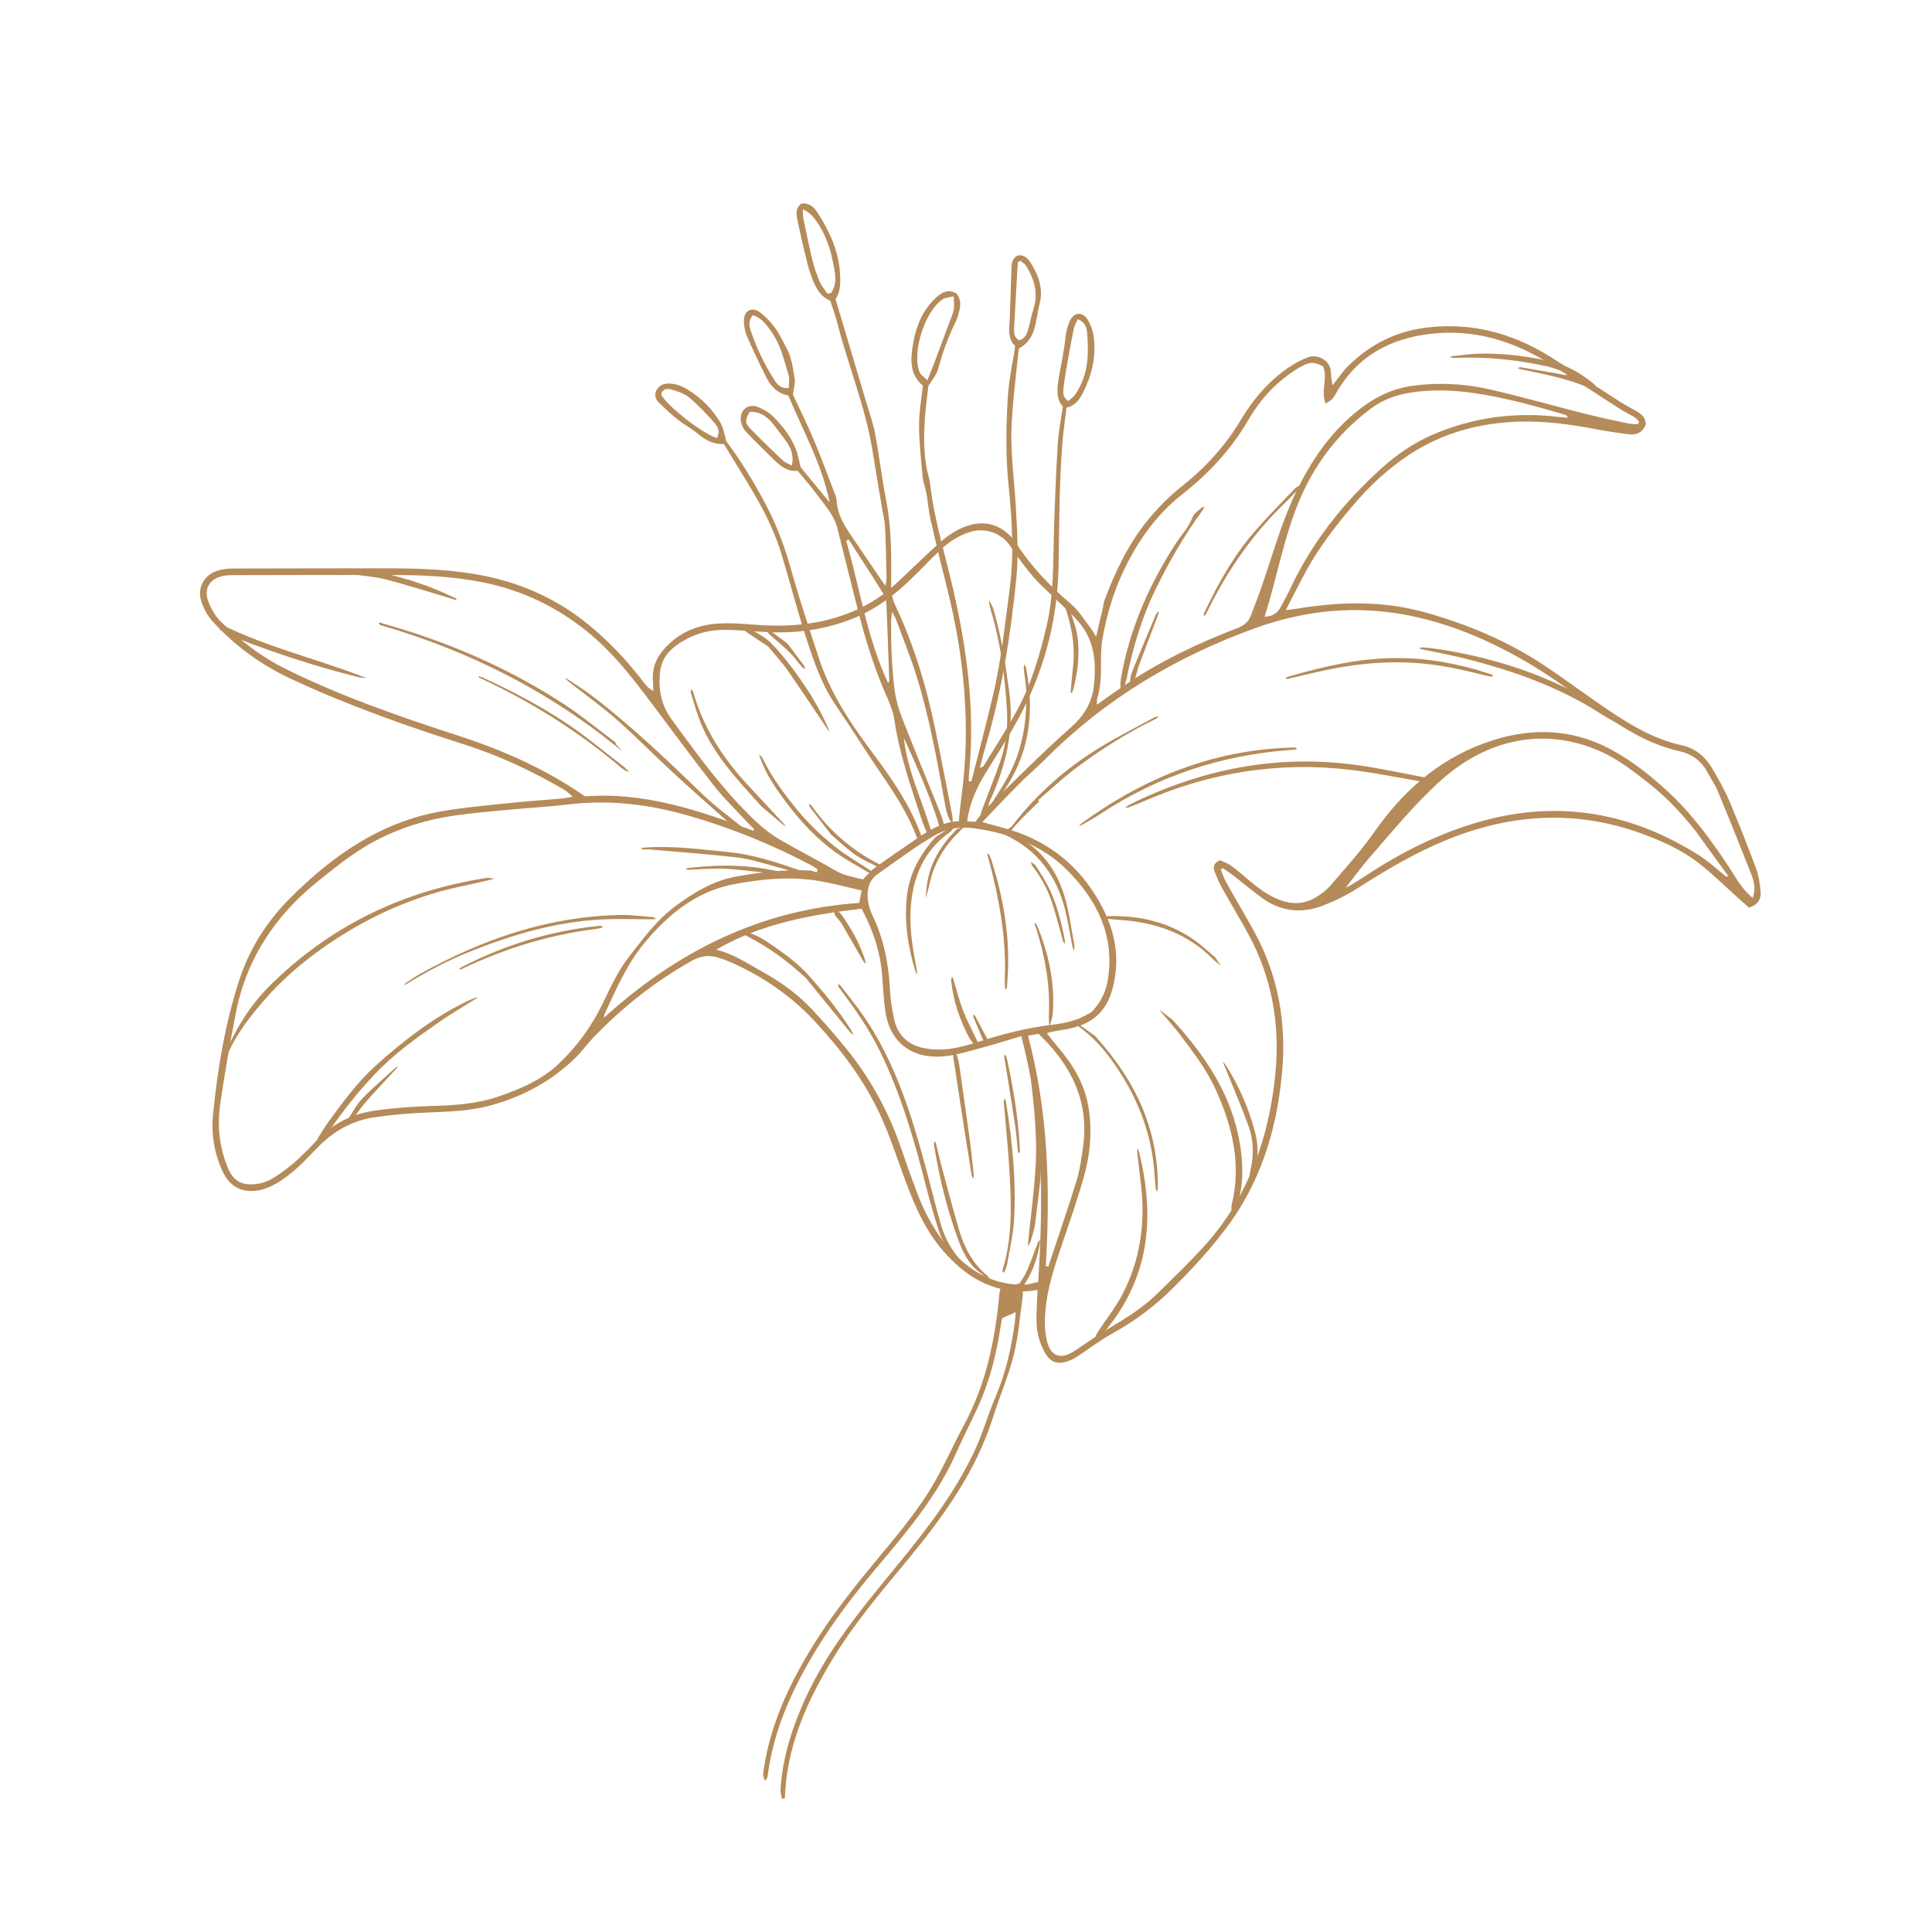 <svg xmlns="http://www.w3.org/2000/svg" xmlns:xlink="http://www.w3.org/1999/xlink" id="Layer_1" x="0px" y="0px" viewBox="0 0 1000 1000" style="enable-background:new 0 0 1000 1000;" xml:space="preserve"><style type="text/css">	.st0{fill:#B58B5A;}</style><g>	<g>		<g>			<path class="st0" d="M905.26,469.78c-1.79-1.59-3.65-3.21-5.49-4.86c-6.62-5.94-12.96-12.25-19.93-17.75    c-9.03-7.12-19.52-11.86-30.27-15.77c-33.7-12.23-67.01-10.27-100.01,3.02c-16.61,6.69-31.87,15.72-46.88,25.35    c-5.75,3.68-12.04,6.72-18.44,9.13c-11.14,4.21-21.86,2.72-31.52-4.47c-4.71-3.5-9.2-7.3-13.84-10.9    c-1.93-1.49-3.99-2.82-5.99-4.22c-0.35,0.23-0.7,0.47-1.05,0.7c0.92,2.2,1.63,4.51,2.78,6.58c4.83,8.64,9.92,17.14,14.67,25.83    c12.44,22.7,16.62,47.17,14.3,72.68c-2.26,24.87-8.6,48.71-21.82,70.2c-4.46,7.25-9.76,14.05-15.24,20.58    c-5.93,7.07-12.35,13.77-18.87,20.31c-9.41,9.43-19.95,17.4-31.67,23.88c-6.44,3.56-12.32,8.11-18.51,12.13    c-1.53,0.99-3.21,1.87-4.93,2.43c-5.68,1.82-9.15,0.27-12.02-5.07c-2.86-5.31-4.12-11.01-4.06-16.99    c0.05-4.86,0.35-9.71,0.55-14.91c-9.97,1.86-19.28,0.34-28.21-3.79c-7.28-3.37-13.2-8.41-18.68-14.23    c-10.52-11.18-16.44-24.81-21.64-38.9c-4.07-11.03-7.71-22.27-12.57-32.95c-8.34-18.33-20.32-34.23-34.04-49    c-12.61-13.57-27.37-23.65-44.2-30.98c-1.84-0.8-3.76-1.47-5.67-2.08c-4.88-1.56-9.28-1.02-13.95,1.6    c-19.22,10.79-36.25,24.27-51.4,40.21c-3.12,3.29-5.77,7.04-9.01,10.19c-12.3,11.95-26.79,19.73-43.42,24.36    c-11.09,3.09-22.16,3.28-33.39,3.77c-9.05,0.4-18.13,1.14-27.09,2.47c-11.48,1.7-21.17,7.18-29.3,15.56    c-6.66,6.88-13.17,13.99-21.63,18.78c-2.31,1.31-4.81,2.49-7.37,3.1c-9.57,2.28-16.49-1.08-20.52-10.05    c-4.16-9.25-5.63-19.19-4.64-29.13c2.31-23.29,6.18-46.34,13.35-68.71c5.23-16.32,14.16-30.53,26.11-42.57    c22.03-22.18,47-39.79,78.62-45.35c11.91-2.1,24.01-3.09,36.05-4.37c8.7-0.93,17.44-1.48,26.15-2.25    c1.64-0.14,3.25-0.53,5.83-0.96c-1.74-1.5-2.69-2.61-3.88-3.31c-16.56-9.74-33.83-17.89-52.17-23.73    c-30.61-9.75-60.86-20.46-89.99-34.09c-15.4-7.2-28.91-17.1-40.35-29.64c-2.62-2.87-4.64-6.66-5.82-10.38    c-2.3-7.28,1.67-13.97,9.02-16.03c2.39-0.67,4.97-0.92,7.47-0.93c24.4-0.09,48.8-0.05,73.2-0.12    c17.35-0.05,34.67,0.12,51.85,2.98c21.47,3.58,40.88,11.75,57.95,25.43c11.36,9.11,21.16,19.63,29.94,31.18    c1.1,1.45,2.39,2.75,4.55,3.91c-0.05-1.54-0.03-3.09-0.18-4.62c-0.69-7.18,1.76-12.97,6.78-18.21    c7.57-7.89,16.86-11.53,27.44-12.09c5.52-0.29,11.11,0.01,16.63,0.49c16.45,1.44,32.61,0.6,48.3-5.05    c9.76-3.52,18.58-8.61,26.19-15.67c7.64-7.09,15.06-14.42,22.8-21.39c3.08-2.77,6.56-5.32,10.26-7.16    c11.85-5.9,22.74-3.24,29.97,7.83c7.72,11.84,17.28,21.76,27.98,30.86c3.89,3.31,6.66,7.93,9.87,12.01    c1,1.26,1.76,2.71,3.16,4.92c1.26-5.41,2.32-9.89,3.36-14.39c0.37-1.61,0.5-3.31,1.08-4.84c5.63-14.82,12.39-29.12,22.54-41.4    c5.12-6.19,10.87-12.08,17.16-17.05c12.42-9.81,22.78-21.15,30.89-34.78c6.31-10.6,14.35-19.9,24.65-26.94    c3.02-2.06,6.33-3.83,9.74-5.14c5.25-2.02,12.13,1.42,12.14,8.18c0,1.93,0.46,3.85,0.78,6.27c2.98-3.72,5.27-7.27,8.22-10.15    c10.98-10.78,23.99-17.58,39.42-19.63c23.56-3.13,45.1,2.51,65.01,14.92c12.24,7.63,24.22,15.67,36.36,23.46    c2.82,1.81,5.84,3.31,8.74,5c2.61,1.52,4.49,3.53,4.33,6.86c-1.59,3.75-4.57,5.37-8.46,4.89c-5.83-0.72-11.65-1.61-17.43-2.71    c-13.1-2.49-26.26-4.27-39.62-3.87c-20.42,0.61-39.63,5.8-56.76,17.04c-11.25,7.39-21.04,16.57-29.77,26.98    c-8.55,10.2-16.67,20.63-23.13,32.26c-3.73,6.72-7.13,13.63-11.1,21.28c2.29-0.29,3.84-0.44,5.37-0.69    c22.31-3.69,44.53-4.33,66.57,1.81c22,6.13,42.86,14.88,61.92,27.54c11.31,7.51,22.17,15.72,33.44,23.29    c11.6,7.79,23.58,14.94,37.5,17.94c7.22,1.56,12.36,5.97,15.97,12.14c3.13,5.35,6.26,10.77,8.68,16.46    c4.93,11.59,9.56,23.32,13.94,35.13c1.43,3.87,2.05,8.14,2.39,12.29C911.62,465.27,910.05,468.26,905.26,469.78z M907.21,464.79    c1.59-4.68,0.74-8.47-0.64-11.99c-5.69-14.54-11.52-29.03-17.5-43.45c-1.4-3.39-3.59-6.44-5.34-9.69    c-3.14-5.85-7.96-9.37-14.42-10.83c-15.4-3.47-28.59-11.53-41.25-20.46c-13.02-9.19-25.74-18.8-39.61-26.72    c-20.92-11.94-43.03-20.94-66.88-24.39c-24.49-3.55-48.36-0.63-71.93,7.89c-41.13,14.86-77.6,36.68-108.51,67.69    c-4.27,4.29-8.94,8.19-13.21,12.48c-6.36,6.39-12.53,12.96-19.48,20.2c4.62,1.27,8.13,2.24,11.63,3.2    c20.18,5.51,35.98,17.04,47.02,34.81c7.93,12.75,12.39,26.53,10.09,41.76c-2.51,16.66-9.89,24.87-26.04,27.58    c-2.16,0.36-4.32,0.71-6.46,1.12c-0.78,0.15-1.53,0.45-2.81,0.83c2.67,3.34,4.97,6.35,7.41,9.25    c7.83,9.35,13.18,19.8,14.59,32.08c1.25,10.86,0.27,21.6-2.61,32.02c-3.18,11.49-7.1,22.77-10.94,34.07    c-4.12,12.12-8.33,24.21-9.29,37.08c-0.32,4.32-0.33,8.8,0.47,13.03c1.91,10.1,7.36,11.99,15.74,6.2    c6.76-4.67,13.62-9.21,20.68-13.4c7.84-4.65,15.27-9.78,21.76-16.19c7.77-7.68,15.67-15.25,23.04-23.31    c6.56-7.17,12.39-14.97,17.25-23.49c11.79-20.69,17.91-43.13,20.17-66.61c2.43-25.18-1.71-49.31-13.85-71.76    c-4.31-7.97-9.05-15.71-13.45-23.63c-1.62-2.92-3-6-4.19-9.12c-0.85-2.21-0.54-4.36,2.83-5.77c1.57,0.75,3.84,1.47,5.67,2.79    c3.27,2.35,6.3,5.03,9.38,7.63c4.9,4.13,10.02,7.93,16.08,10.2c6.16,2.31,12.3,2.12,18.02-1.18c2.87-1.66,5.73-3.71,7.87-6.2    c7.86-9.17,16.06-18.16,22.97-28.03c14.57-20.81,32.67-36.94,56.7-45.77c22.19-8.16,44.19-8.24,65.44,3.11    c10.86,5.8,20.51,13.43,29.53,21.76c12.67,11.7,22.77,25.52,32.21,39.87C898.69,454.58,901.58,460.15,907.21,464.79z     M422.85,451.55c0.07-0.58,0.14-1.17,0.21-1.75c-0.95-0.59-1.87-1.25-2.86-1.77c-20.4-10.8-41.67-19.48-63.86-25.87    c-20.26-5.83-40.8-8.33-61.88-5.82c-10.19,1.21-20.45,1.78-30.66,2.74c-9.21,0.87-18.44,1.64-27.6,2.92    c-17.68,2.47-34.4,8.06-49.51,17.61c-7.62,4.82-14.67,10.6-21.75,16.24c-9.5,7.56-17.96,16.17-24.95,26.18    c-8.79,12.58-14.76,26.42-17.73,41.39c-3.18,15.99-5.95,32.09-8.3,48.22c-1.6,10.95-0.4,21.85,3.72,32.24    c3.34,8.42,8.43,10.04,16.44,8.74c2.72-0.44,5.46-1.72,7.84-3.19c8.07-4.99,14.88-11.52,21.26-18.45    c8.34-9.05,18.66-14.4,30.62-16.1c9.96-1.42,20.06-2.17,30.12-2.45c11.63-0.32,23.01-1.08,34.2-4.92    c11.27-3.87,22.09-8.52,30.76-16.65c9.59-8.99,17.3-19.62,23.08-31.54c4.01-8.28,7.69-16.61,13.52-24.03    c7.27-9.26,14.04-18.76,23.63-25.94c9.91-7.42,20.14-13.65,32.65-15.8c12.32-2.13,24.63-3.6,37.13-2.99    C420.26,450.62,421.55,451.21,422.85,451.55z M504.87,425.35c2.04-2.58,3.49-4.89,5.39-6.74c14.47-14.07,28.62-28.51,43.75-41.84    c6.96-6.13,11.16-12.85,12.17-21.71c1.33-11.64,0.47-23.06-7.35-32.51c-4.26-5.15-9.49-9.5-14.27-14.22    c-3.34-3.3-6.93-6.39-9.93-9.99c-4.18-5.02-8.24-10.2-11.74-15.7c-3.84-6.03-12.25-9.94-20.8-7.3    c-6.27,1.94-11.48,5.55-16.12,10.01c-5.7,5.48-11.06,11.32-16.87,16.68c-8.18,7.55-17.15,13.96-27.62,18.14    c-14,5.59-28.53,7.68-43.5,7.04c-6.72-0.29-13.43-0.95-20.15-1.18c-7.48-0.26-14.81,0.77-21.56,4.26    c-7.07,3.66-13.44,8.42-14.53,16.87c-1.15,8.84,0.29,17.56,5.73,24.97c11.62,15.83,23.03,31.83,36.72,46.03    c5.97,6.2,12.12,12.18,19.58,16.5c9.58,5.55,19.47,10.57,29.04,16.13c4.66,2.71,9.72,3.21,13.83,4.41    c2.4-2.4,3.95-4.43,5.94-5.86c7.35-5.28,14.82-10.41,22.31-15.5c6.43-4.37,13.06-8.4,21.13-8.77    C498.87,424.95,501.73,425.24,504.87,425.35z M389.84,429.98c0.16-0.29,0.31-0.57,0.47-0.86c-1.14-1.14-2.32-2.24-3.41-3.42    c-5.93-6.43-12.28-12.52-17.65-19.39c-12.1-15.46-23.65-31.35-35.53-46.98c-8.64-11.37-17.6-22.38-28.76-31.59    c-16.6-13.7-35.27-22.57-56.34-26.58c-14.62-2.79-29.4-3.51-44.23-3.53c-28.11-0.05-56.21,0.01-84.32,0.06    c-1.51,0-3.04,0.12-4.51,0.41c-6.86,1.37-10.2,6.38-7.83,12.94c1.38,3.83,3.58,7.76,6.46,10.59c9.97,9.8,20.99,18.32,33.61,24.57    c28.57,14.13,58.58,24.58,88.8,34.38c23.33,7.56,45.48,17.23,66.23,31.62C333.04,409.81,361.56,419.31,389.84,429.98z     M847.87,219.55c0.18-0.43,0.36-0.87,0.54-1.3c-0.76-0.76-1.4-1.69-2.29-2.23c-2.57-1.58-5.32-2.87-7.86-4.5    c-12.15-7.77-24.15-15.77-36.38-23.41c-18.46-11.53-38.38-17.74-60.41-15.43c-21.47,2.26-38.76,11.32-49.76,30.62    c-0.66,1.17-1.37,2.35-2.27,3.32c-0.71,0.77-1.75,1.24-3.29,2.28c-2.66-6.76,1.28-13.47-1.34-19.3    c-4.93-2.51-7.12-2.38-12.45,0.76c-11.28,6.65-19.88,16.13-26.36,27.23c-8.79,15.07-20.35,27.47-33.93,38.13    c-7.22,5.66-13.42,12.24-18.73,19.63c-11.93,16.62-19.21,35.22-22.71,55.31c-0.66,3.78-0.79,7.69-0.75,11.54    c0.07,6.59-0.06,13.12-1.98,19.5c-0.24,0.79-0.1,1.69-0.16,3.04c4.76-3.34,8.98-6.37,13.26-9.31    c18.52-12.72,38.62-22.36,59.54-30.35c3.44-1.31,5.73-3.33,6.99-6.66c1.89-5.03,3.87-10.03,5.61-15.11    c5.46-15.88,9.92-32.1,17.1-47.38c7.97-16.95,18.14-32.02,33.05-43.79c8.42-6.65,17.48-11.08,28.13-12.5    c13.35-1.78,26.63-1.07,39.64,1.89c16.38,3.73,32.54,8.4,48.84,12.51c7.65,1.93,15.38,3.54,23.1,5.19    C844.58,219.61,846.25,219.47,847.87,219.55z M528.58,536.33c-7.21,2.13-13.59,4.17-20.06,5.89c-6.32,1.69-12.65,3.7-19.11,4.45    c-15.72,1.83-29.1-5.73-31.31-24.37c-0.65-5.51-1.09-11.05-1.44-16.58c-0.81-12.45-4.64-23.95-10.67-35.37    c-26.16,3.07-51.85,7.61-75.29,21.2c8.74,2.09,15.96,7.04,23.56,11.22c9.47,5.21,18.23,11.44,25.65,19.28    c6.34,6.7,12.41,13.68,18.21,20.85c12.35,15.27,21.7,32.24,28.09,50.84c2.78,8.1,5.64,16.18,8.69,24.19    c5.1,13.35,12.25,25.39,23.14,34.92c9.35,8.19,20.18,12.54,32.71,12.05c2.23-0.09,4.43-0.91,6.61-1.38    C540.15,620.59,539.96,578.57,528.58,536.33z M565.02,523.83c5.65-6.01,7.68-11.66,8.56-17.73c3.22-22.27-5.94-40.24-20.88-55.39    c-13.06-13.24-30.01-19.33-48.23-21.96c-7.57-1.09-14.73,0.02-21.33,4.06c-3.14,1.92-6.33,3.77-9.36,5.85    c-6.61,4.55-13.16,9.19-19.68,13.89c-4.26,3.07-5.36,7.67-4.97,12.49c0.24,2.94,1.12,6,2.41,8.66c5.92,12.18,8.4,25.07,9.1,38.48    c0.28,5.34,1.11,10.71,2.31,15.92c1.8,7.74,7.04,12.66,14.69,14.28c4.35,0.92,9.05,1.11,13.46,0.56    c5.29-0.66,10.53-2.18,15.64-3.8c12.36-3.93,24.85-7.17,37.77-8.7c4.15-0.49,8.34-1.3,12.3-2.61    C560.25,526.71,563.36,524.67,565.02,523.83z M893.71,453.93c0.25-0.21,0.5-0.42,0.75-0.62c-5.58-7.69-11.16-15.39-16.76-23.07    c-0.89-1.22-1.86-2.38-2.83-3.53c-6.15-7.36-12.71-14.31-20.25-20.29c-8.55-6.78-17.11-13.6-27.21-17.94    c-28.08-12.06-57.4-6.13-81.33,15.21c-13.71,12.23-25.25,26.5-37.29,40.3c-4.05,4.65-7.68,9.67-12.29,15.51    c1.76-0.91,2.47-1.23,3.13-1.64c2.28-1.41,4.57-2.8,6.8-4.28c19.16-12.68,39.47-22.89,61.75-28.88    c39.85-10.7,76.9-3.78,111.41,18.12C884.63,446,889.02,450.2,893.71,453.93z M654.54,319.21c4.38-0.15,6.76-2.06,8.37-5.03    c1.84-3.39,3.67-6.79,5.32-10.28c11.15-23.58,27.09-43.57,46.27-61c7.94-7.21,16.71-13.41,26.71-17.76    c21.05-9.16,42.92-12.04,65.62-9.32c1.57,0.19,3.16,0.26,4.74,0.39c-0.37-1.03-0.89-1.35-1.47-1.52    c-15.49-4.55-31.03-8.92-47.06-11.22c-11.22-1.61-22.44-2.02-33.67-0.13c-7.07,1.19-13.63,3.61-19.43,7.88    c-14.57,10.76-25.84,24.2-34,40.46C665.26,272.96,661.83,296.41,654.54,319.21z M445.97,460.91c-8.6-1.91-16.35-4.15-24.26-5.26    c-13.77-1.94-27.5-0.64-41.15,1.87c-20.02,3.68-34.65,15.63-47.11,30.7c-9.06,10.96-14.66,24-20.58,36.8    c-0.21,0.45-0.17,1.02-0.28,1.78c37.96-34.53,81.33-56.03,132.16-59.44C445.22,464.85,445.56,463.06,445.97,460.91z     M541.29,655.3c0.44,0.1,0.88,0.2,1.31,0.29c4.9-14.78,10.02-29.5,14.61-44.39c1.77-5.75,2.57-11.83,3.4-17.82    c3.24-23.58-6.31-42.18-23.02-58.27c-1.69,0.29-3.42,0.58-5.5,0.94C542.63,575.58,543.65,615.31,541.29,655.3z"></path>		</g>		<g>			<path class="st0" d="M404.73,931.06c-0.26-1.65-0.83-3.31-0.73-4.94c0.64-10.65,3.01-20.96,6.46-31.03    c6.27-18.3,15.66-35.01,26.9-50.59c8.74-12.12,18.32-23.65,27.8-35.21c15.38-18.77,30.1-37.98,40.15-60.24    c3.78-8.36,6.22-17.33,9.87-25.76c5.39-12.47,8.29-25.5,10.09-38.86c0.22-1.63,0.29-3.28,0.45-5.27    c-2.53,1.13-4.63,2.07-7.03,3.15c-0.3,1.65-0.66,3.44-0.94,5.24c-1.93,12.17-4.71,24.16-9.37,35.55    c-3.93,9.61-8.98,18.76-13.14,28.28c-10.02,22.96-26.04,41.72-41.95,60.58c-16.75,19.85-31.89,40.78-43.02,64.38    c-6.35,13.47-10.9,27.5-12.85,42.31c-0.13,0.98-0.32,1.96-1.44,3.19c-0.35-1.16-1.11-2.37-0.98-3.47    c0.44-3.67,1.06-7.33,1.85-10.94c4.28-19.65,12.84-37.49,23.25-54.53c10.03-16.41,21.94-31.4,34.24-46.15    c9.04-10.84,18.14-21.77,25.77-33.6c7.24-11.22,12.46-23.73,18.84-35.53c11.43-21.14,16.09-44.06,18.32-67.66    c0.12-1.28,0.46-2.55,0.67-3.68c3.86,0.35,7.39,0.67,11.32,1.03c0.04,1.07,0.28,2.37,0.1,3.61c-1.43,10.16-2.17,20.5-4.64,30.4    c-2.71,10.87-7.27,21.26-10.63,31.98c-8.79,28.01-25.49,51.26-43.85,73.52c-13.81,16.74-27.96,33.2-39.25,51.85    c-7.69,12.7-14.5,25.81-19.05,40c-3.35,10.46-5.33,21.16-5.72,32.17C405.73,930.93,405.23,931,404.73,931.06z"></path>		</g>		<g>			<path class="st0" d="M502.8,404.4c3.82-15.15,7.85-30.26,11.4-45.48c4.13-17.72,5.97-35.82,8.37-53.84    c2.42-18.19,1.25-36.18-0.57-54.22c-1.44-14.29-1.26-28.53-0.52-42.85c0.43-8.28,1.73-16.31,3.32-24.36    c0.29-1.47,0.4-2.98,0.62-4.64c-3.03-2.78-3.21-6.28-2.99-10.14c0.54-9.73,0.7-19.48,1.05-29.23c0.1-2.87,0.15-5.82,3.39-7.44    c3.03-0.42,5.04,1.37,6.53,3.7c4.18,6.55,6.73,13.47,4.66,21.45c-0.92,3.57-1.34,7.27-2.16,10.88    c-1.11,4.89-3.16,9.24-8.55,12.14c-0.79,7.29-1.68,14.91-2.43,22.55c-0.51,5.19-0.91,10.39-1.24,15.6    c-0.91,14.69,1.27,29.22,2.11,43.83c0.72,12.37,1.49,24.91,0.25,37.18c-2.93,28.78-7.31,57.39-15.47,85.26    c-1.17,3.99-2.19,8.03-3.44,12.67c1.14-0.49,1.71-0.55,1.89-0.84c5.93-9.75,12.2-19.32,17.62-29.34    c7.23-13.39,11.43-27.93,14.96-42.72c4.11-17.22,3.42-34.73,4-52.18c0.47-14.26,1.03-28.52,1.91-42.75    c0.38-6.19,1.67-12.32,2.65-19.18c-3.64-3.98-3.04-9.37-2.16-14.74c1.05-6.47,2.59-12.89,3.27-19.4    c0.37-3.55,0.96-6.83,2.44-10.09c2.29-5.06,6.98-4.93,9.56-0.31c1.59,2.85,2.64,6.25,2.98,9.51c1.01,9.79-1.24,19.06-5.66,27.81    c-1.77,3.51-3.99,6.67-8.57,7.89c-0.73,6.16-1.67,12.3-2.15,18.47c-1.54,19.77-1.57,39.59-1.88,59.41    c-0.03,1.68-0.07,3.37-0.11,5.05c-0.65,28.64-8.14,55.43-22.1,80.37c-5,8.93-10.63,17.5-15.96,26.24    c-4.77,7.84-8.27,16.14-9.36,25.34c-0.09,0.77-0.5,1.5-0.83,2.46c-2.97-0.75-3.43-2.69-3.2-5.01c0.4-3.85,0.77-7.7,1.28-11.54    c4.81-36.04,1.47-71.51-7.31-106.63c-3.02-12.07-5.98-24.16-8.74-36.28c-1.04-4.54-1.36-9.24-2.18-13.84    c-0.5-2.8-1.66-5.51-1.92-8.31c-0.82-8.87-1.82-17.75-1.86-26.64c-0.04-6.83,1.26-13.68,1.98-20.6c-6.18-5.16-6.48-12-5.5-19.01    c1.45-10.37,4.73-19.94,12.99-27.13c3.11-2.71,6.28-3.81,10.02-1.42c2.08,2.66,2.1,5.65,1.38,8.68    c-0.46,1.95-1.03,3.93-1.89,5.73c-3.74,7.75-6.74,15.72-8.98,24.05c-0.88,3.26-3.11,6.17-5.12,9.07    c-1.82,14.02-3.46,28.21-1.01,42.47c0.48,2.8,1.52,5.52,1.84,8.33c2.12,18.93,7.94,37.03,12.14,55.49    c6.98,30.68,11.11,61.6,8.13,93.15c-0.17,1.78-0.19,3.57-0.29,5.35C501.86,404.35,502.33,404.38,502.8,404.4z M480.02,196.87    c1.49-3.77,2.49-6.22,3.43-8.69c2.64-7.04,5.27-14.08,7.88-21.13c0.82-2.2,1.85-4.36,2.29-6.64c0.38-1.99,0.07-4.11,0.06-7.04    c-2.46,0.58-4.18,0.58-5.43,1.35c-9.45,5.83-16.56,28.04-12.18,38.1C476.62,194.08,478.1,194.94,480.02,196.87z M552.92,207.58    c1.13-1.03,2.67-1.97,3.59-3.33c3.53-5.25,5.63-11.16,6.26-17.38c0.5-4.95,0.32-10.03-0.11-15c-0.22-2.52-1.19-5.25-4.84-6.67    c-0.72,1.7-1.66,3.19-1.99,4.81c-1.26,6.07-2.37,12.17-3.44,18.28c-0.75,4.3-1.48,8.61-1.95,12.94    C550.21,203.34,550.09,205.66,552.92,207.58z M528.18,134.95c-0.43,0.23-0.87,0.47-1.3,0.7c-0.11,1.46-0.24,2.93-0.32,4.39    c-0.56,9.88-1.13,19.76-1.64,29.64c-0.13,2.52-0.04,5.05,2.63,6.51c2.93-0.87,3.91-3.25,4.63-5.65    c1.01-3.38,1.54-6.91,2.65-10.24c2.73-8.19,0.66-15.54-3.61-22.53C530.52,136.63,529.21,135.88,528.18,134.95z"></path>			<path class="st0" d="M481.31,433.14c-0.69-1.05-1.54-2.04-2.03-3.17c-1-2.31-1.91-4.67-2.69-7.07    c-5.32-16.45-11.09-32.76-13.61-49.99c-0.58-3.93-1.99-7.83-3.62-11.49c-6.57-14.8-11.45-30.15-15.35-45.84    c-3.48-14.02-7.09-28.02-10.56-42.05c-1.68-6.79-6.34-11.76-10.28-17.15c-3.16-4.33-6.75-8.36-10.28-12.68    c-4.95,0.52-8.57-2.06-11.88-5.34c-5-4.97-10.16-9.78-14.93-14.95c-1.46-1.59-2.52-4.09-2.67-6.24    c-0.35-5.05,3.97-8.38,8.69-6.59c3.06,1.16,6.11,3.03,8.4,5.35c4.72,4.78,8.92,10.11,11.4,16.47c1.08,2.77,1.57,5.78,2.53,9.46    c4.62,5.62,9.81,11.92,15,18.22c-3.96-19.78-13.78-37.07-21.4-55.38c-5.54-1.04-9.02-4.59-11.34-9.25    c-3.51-7.05-6.94-14.16-10.05-21.39c-1.1-2.55-1.61-5.55-1.6-8.34c0.02-4.79,4.15-7.06,7.99-4.27c3.08,2.23,5.81,5.14,8.08,8.21    c2.38,3.21,4.05,6.95,5.99,10.48c2.71,4.95,3.32,10.5,4.2,15.91c0.39,2.36-0.48,4.91-0.88,8.22c3.39,7.28,7.37,15.25,10.83,23.45    c3.85,9.13,7.23,18.46,10.79,27.71c0.42,1.1,0.93,2.24,0.98,3.38c0.36,8.37,5.07,14.78,9.48,21.32    c4.69,6.96,9.43,13.87,14.16,20.8c0.36,0.53,0.78,1.03,1.69,2.22c0.25-1.94,0.56-3.15,0.53-4.35    c-0.19-8.58-0.34-17.16-0.76-25.73c-0.16-3.32-1.01-6.61-1.56-9.91c-1.65-9.95-3.35-19.88-4.95-29.84    c-3.66-22.66-12.53-43.88-18.17-65.99c-0.99-3.9-2.43-7.68-3.72-11.68c-5.04-2.13-7.43-6.54-9.26-11.33    c-1.02-2.66-1.93-5.39-2.61-8.16c-1.68-6.85-3.34-13.72-4.74-20.64c-0.71-3.49-2.05-7.32,1.68-10.15c3.83-0.5,6.33,1.59,8.1,4.29    c6.34,9.67,11.12,19.98,11.89,31.75c0.31,4.73,0.38,9.45-2.3,13.44c5.41,18.16,10.75,36.04,16.06,53.93    c1.53,5.16,3.41,10.26,4.39,15.53c2.14,11.52,3.52,23.19,5.75,34.69c2.84,14.65,2.72,29.42,2.57,44.21    c-0.04,3.61,0.63,6.89,2.19,10.19c9.57,20.34,16.03,41.71,20.56,63.68c3.06,14.83,5.89,29.71,8.79,44.57    c0.3,1.56,0.4,3.16,0.2,4.82c-2.27-2.8-3.1-6.06-3.72-9.45c-4.08-22.52-8.03-45.08-14.85-66.97    c-3.09-9.93-7.03-19.59-10.63-29.37c-0.39-1.05-1.02-2.01-2.07-4.06c-0.25,2.38-0.48,3.61-0.49,4.85    c-0.1,11.92,0.34,23.83,1.82,35.65c0.6,4.76,1.95,9.54,3.69,14.03c5.64,14.57,11.63,29.01,17.47,43.51    c1.37,3.4,2.78,6.79,3.93,10.27c0.48,1.44,0.31,3.09,0.48,5.27c-2.86-1.4-2.65-3.45-3.17-5.09    c-4.8-14.82-11.17-28.99-17.62-43.16c1.86,17.72,10.18,33.59,14.79,50.51C482.2,432.68,481.75,432.91,481.31,433.14z     M439.26,279.22c-0.42,0.24-0.85,0.48-1.27,0.72c7.15,24.54,10.66,50.14,21.69,73.55c0.45-0.58,0.6-1.07,0.58-1.56    c-0.45-13.08-0.87-26.15-1.44-39.22c-0.08-1.77-0.54-3.74-1.47-5.22C451.42,298,445.31,288.63,439.26,279.22z M428.29,152    c0.61-0.11,1.22-0.22,1.83-0.32c3.76-5.27,1.9-11.23,0.84-16.82c-2.38-12.63-9.63-24.93-15.49-26.46    c0.13,1.79,0.08,3.42,0.4,4.98c1.5,7.22,2.95,14.44,4.71,21.6c0.92,3.72,2.23,7.38,3.74,10.9    C425.28,148.08,426.94,149.97,428.29,152z M389.66,163.16c-2.57,2.98-1.82,5.82-0.9,8.52c3.05,8.94,7.15,17.4,12.27,25.34    c1.45,2.24,3.35,4.2,7.24,3.81c0.02-2.19,0.53-4.41-0.03-6.33c-2.38-8.16-4.3-16.57-9.51-23.57    C396.38,167.76,394,164.41,389.66,163.16z M409.8,240.99c1.82-7.21-2.3-11.86-5.64-16.27c-4.08-5.39-7.86-11.93-16.12-11.55    c-2.42,4.2-2.57,5.71,0.08,8.44c5.5,5.67,11.18,11.16,16.9,16.61C406.15,239.31,407.8,239.87,409.8,240.99z"></path>			<path class="st0" d="M475.96,435.86c-0.48-0.78-1.1-1.52-1.41-2.36c-4.41-11.92-11.23-22.47-18.39-32.88    c-7.98-11.61-15.38-23.62-23.35-35.23c-7.45-10.84-11.58-23.1-15.58-35.35c-4.59-14.04-8.25-28.38-12.5-42.53    c-3.31-10.99-8.22-21.32-13.99-31.21c-5.23-8.96-10.75-17.75-16.05-26.46c-5.93,0.21-9.91-2.34-13.77-5.55    c-3.21-2.68-7-4.65-10.28-7.25c-3.4-2.7-6.57-5.71-9.68-8.76c-1.65-1.61-2.34-3.83-1.29-6.03c1.07-2.25,3.02-3.57,5.61-3.71    c4.04-0.22,7.63,1.19,10.95,3.26c6.82,4.25,12.4,9.86,16.49,16.72c1.74,2.91,2.36,6.49,3.17,9.9    c7.72,10.11,14.26,21.02,20.27,32.31c5.71,10.73,9.9,21.96,13.19,33.68c4.35,15.52,9.46,30.82,14.47,46.15    c5.16,15.79,13.72,29.76,23.44,43.13c8.78,12.07,18,23.89,24.66,37.36c1.71,3.46,3.24,7.02,4.66,10.61    c0.47,1.19,0.36,2.61,0.52,3.92C476.72,435.67,476.34,435.77,475.96,435.86z M371.21,226.69c1.23-3.29,1.14-4.97-1.95-8.43    c-4.01-4.49-8.19-8.9-12.81-12.72c-2.46-2.03-5.93-3-9.08-3.97c-2.14-0.66-4.41-0.25-5.17,2.5    C344.42,209.56,364.71,225.37,371.21,226.69z"></path>		</g>		<g>			<path class="st0" d="M142.21,507.71c30.75-29.52,67.52-46.75,109.51-53.26c0.33-0.05,0.68-0.13,1-0.09    c1.04,0.11,2.08,0.27,3.11,0.41c-0.92,0.27-1.82,0.57-2.75,0.79c-9.96,2.37-20.1,4.18-29.86,7.2    c-21.8,6.74-41.78,17.19-60.16,30.81c-9.51,7.05-18.27,14.89-25.98,23.75c-7.69,8.83-14.97,18.09-19.55,29.1    c-0.27,0.64-0.95,1.1-1.44,1.64c0.08-0.77-0.03-1.61,0.26-2.29C122.49,531.41,130.62,518.42,142.21,507.71z"></path>			<path class="st0" d="M743.61,403.88c-0.76,0.76-1.14,1.46-1.5,1.45c-1.5-0.04-3-0.24-4.48-0.49    c-12.93-2.15-25.79-4.86-38.79-6.39c-36.88-4.35-72.36,1.33-106.41,16.1c-2.61,1.13-5.25,2.21-7.91,3.24    c-0.67,0.26-1.45,0.24-2.19,0.35c0.63-0.49,1.2-1.11,1.9-1.46c37.22-18.54,76.39-26.37,117.81-20.73    c12.64,1.72,25.12,4.54,37.67,6.88C740.85,403.05,741.95,403.43,743.61,403.88z"></path>			<path class="st0" d="M514.12,417.23c-1.84,1.37-3.14,2.17-4.23,3.19c-1.07,1-1.92,2.22-2.86,3.35c0.46-1.65,0.79-3.35,1.39-4.95    c3.06-8.17,6.37-16.25,9.24-24.48c3.03-8.67,4.08-17.79,3.54-26.87c-1.04-17.62-3.29-35.11-8.52-52.08    c-0.48-1.56-0.58-3.23-0.85-4.85c0.78,1.51,1.81,2.94,2.28,4.53c4.15,13.89,6.21,28.14,8.21,42.5    c2.8,20.16-1.58,38.65-9.83,56.68c-0.54,1.18-0.78,2.5-1.16,3.76c0.81-0.96,1.74-1.84,2.4-2.89c2.59-4.1,5.26-8.17,7.61-12.41    c7.74-13.91,10.3-29.02,9.84-44.74c-0.12-4-0.88-7.98-1.28-11.97c-0.07-0.71,0.23-1.45,0.36-2.18c0.26,0.58,0.65,1.14,0.78,1.75    c4.2,21.35,2.34,41.77-9.42,60.62C519.13,410.16,516.36,413.94,514.12,417.23z"></path>			<path class="st0" d="M496.78,654.01c-4.7-5.41-8.88-10.69-10.93-17.21c-2.31-7.36-4.51-14.77-6.41-22.24    c-6.15-24.28-13.07-48.28-24.18-70.86c-5.49-11.17-12.61-21.29-20.01-31.24c-0.4-0.54-0.88-1.03-1.19-1.62    c-0.21-0.4-0.17-0.94-0.24-1.41c0.4,0.22,0.91,0.34,1.17,0.67c2.18,2.76,4.29,5.57,6.47,8.33    c20.71,26.21,30.07,57.34,38.52,88.87c2.43,9.08,4.56,18.24,7.26,27.24c2.5,8.34,7.12,15.51,13.62,21.4    c0.74,0.67,1.36,1.48,2.04,2.22c-0.97-0.53-2.01-0.97-2.91-1.6C498.77,655.69,497.63,654.69,496.78,654.01z"></path>			<path class="st0" d="M606.98,527.97c17.53,19.17,30.86,39.43,34.89,64.67c1.69,10.6,1.78,21.13-1.58,31.45    c-0.53,1.63-1.78,3.02-2.7,4.52c-0.04-1.66-0.45-3.4-0.07-4.96c5.14-21.05,0.36-40.72-8.32-59.79    c-4.83-10.6-11.96-19.78-18.95-29c-2.83-3.74-6.04-7.18-9.06-10.77c-0.35-0.41-0.62-0.9-0.92-1.35c0.4,0.3,0.8,0.6,1.19,0.91    C603.58,525.32,605.7,526.97,606.98,527.97z"></path>			<path class="st0" d="M537.89,414.8c-4.16,4.16-8.53,8.14-12.41,12.55c-2.48,2.82-3.05,3.39,0.91,5.48    c12.57,6.64,20.4,17.42,24.47,30.65c2.55,8.3,3.59,17.08,5.21,25.66c0.19,1.01-0.23,2.14-0.37,3.21    c-0.25-1.1-0.54-2.18-0.76-3.29c-1.22-6.1-2.16-12.27-3.68-18.29c-4.33-17.17-13.87-30.34-30.1-38.19    c-0.45-0.22-0.9-0.47-1.3-0.76c-0.36-0.27-0.66-0.62-0.99-0.93c0.39-0.22,0.81-0.41,1.17-0.66c1.33-0.92,2.97-1.61,3.91-2.84    c12.52-16.3,27.69-29.69,45.15-40.38c9.27-5.68,19.03-10.57,28.59-15.77c0.6-0.33,1.42-0.27,2.14-0.38    c-0.5,0.4-0.95,0.92-1.51,1.19c-14.55,6.99-28.11,15.64-41.03,25.23c-6.99,5.19-13.34,11.25-19.98,16.91    C537.51,414.39,537.7,414.6,537.89,414.8z"></path>			<path class="st0" d="M840.56,373.72c0.11,0.57,0.21,1.14,0.32,1.72c-0.61,0-1.34,0.22-1.81-0.03c-3.39-1.83-6.84-3.58-10.06-5.67    c-22.44-14.55-47.28-23.12-73.02-29.42c-6.52-1.6-13.15-2.79-19.72-4.18c-0.6-0.13-1.18-0.37-1.76-0.55    c0.56-0.18,1.15-0.55,1.69-0.51c2.84,0.25,5.7,0.5,8.52,0.93c32.8,5.09,63.45,15.86,91.04,34.66    C837.27,371.7,838.85,372.64,840.56,373.72z"></path>			<path class="st0" d="M246.94,516.71c-0.46,0.23-0.94,0.42-1.37,0.69c-6.22,3.92-12.58,7.64-18.6,11.83    c-11.69,8.14-23.29,16.49-33.1,26.9c-8.86,9.4-16.93,19.48-24.11,30.24c-1.02,1.53-2.18,2.98-3.42,4.32    c-0.61,0.66-1.57,0.98-2.37,1.46c0.18-1.03,0.1-2.22,0.6-3.06c1.9-3.15,3.87-6.28,6.04-9.25c7.32-10.04,14.74-20.07,23.99-28.4    c14.71-13.24,30.36-25.28,48.41-33.8c1.19-0.56,2.48-0.92,3.73-1.37C246.81,516.42,246.88,516.56,246.94,516.71z"></path>			<path class="st0" d="M570.22,691.32c-1.29,0.85-2.76,1.81-4.23,2.77c0.73-1.53,1.29-3.16,2.2-4.57    c4.35-6.73,9.46-13.07,13.09-20.17c8.86-17.36,11.52-36,9.39-55.33c-0.64-5.84-1.38-11.67-2.04-17.51    c-0.08-0.71,0.09-1.44,0.15-2.17c0.25,0.57,0.6,1.12,0.74,1.72c7.31,29.49,6.47,57.94-11,84.17    C576.02,684,573.12,687.48,570.22,691.32z"></path>			<path class="st0" d="M623.38,262.43c-0.47,0.85-0.69,1.37-1.01,1.81c-9.52,13.03-17.54,26.94-24.56,41.44    c-6.48,13.38-10.75,27.53-13.95,42.02c-0.36,1.64-0.5,3.36-1.09,4.92c-0.77,2.02,0.24,4.88-2.67,5.92    c-0.02-2.24-0.36-4.53,0-6.71c4.22-25.43,14.34-48.49,28.18-70.08c3.04-4.73,7.05-8.81,9.09-14.26c0.7-1.86,2.95-3.14,4.53-4.65    C622.09,262.65,622.48,262.67,623.38,262.43z"></path>			<path class="st0" d="M825.02,198.73c0.14,0.17,0.66,0.63,0.97,1.21c0.21,0.4,0.3,1.3,0.16,1.37c-0.52,0.24-1.27,0.48-1.73,0.27    c-11.87-5.43-24.61-7.79-37.25-10.47c-0.59-0.13-1.15-0.41-1.72-0.62c0.6-0.14,1.22-0.48,1.78-0.38    c6.62,1.1,13.24,2.26,19.85,3.41c0.66,0.12,1.3,0.38,1.96,0.46c0.8,0.09,1.61,0.06,2.42,0.09c-0.72-0.58-1.36-1.38-2.19-1.68    c-2.83-1.03-5.68-2.13-8.62-2.78c-15.5-3.39-31.18-5.06-47.08-4.38c-0.5,0.02-1.02,0.14-1.5,0.05c-0.56-0.1-1.08-0.38-1.62-0.58    c0.48-0.13,0.95-0.33,1.44-0.38c4.68-0.46,9.36-1.18,14.05-1.27c12.33-0.23,24.5,1.26,36.52,4    C810.84,188.96,818.1,193.04,825.02,198.73z"></path>			<path class="st0" d="M292.77,350.96c0.57,0.34,1.16,0.66,1.71,1.03c4.15,2.82,8.45,5.45,12.42,8.5    c20.3,15.57,38.71,33.26,57.12,50.97c6.5,6.25,13.92,11.55,20.9,17.32c0.54,0.44,0.84,1.17,1.25,1.77    c-0.62-0.12-1.33-0.09-1.83-0.4c-2.71-1.66-5.63-3.1-8-5.17c-9.73-8.52-19.37-17.14-28.87-25.91    c-9.51-8.78-18.57-18.07-28.28-26.61c-7.79-6.85-16.27-12.91-24.44-19.33c-0.76-0.6-1.44-1.29-2.16-1.94    C292.64,351.11,292.71,351.04,292.77,350.96z"></path>			<path class="st0" d="M533.32,547.65c0.47,1.87,0.85,3.15,1.11,4.45c3.21,16.56,5.24,33.28,4.56,50.15    c-0.42,10.39-1.95,20.74-3.2,31.08c-0.36,2.97-1.39,5.88-2.24,8.78c-0.3,1.03-0.96,1.95-1.46,2.93c0.05-0.97,0.06-1.95,0.16-2.91    c1.3-13.04,3.1-26.06,3.82-39.14c0.93-17.02-1.32-33.92-3.2-50.81c-0.13-1.17-0.29-2.33-0.36-3.5    C532.49,548.46,532.83,548.24,533.32,547.65z"></path>			<path class="st0" d="M318.48,384.9c0.24,0.24,0.49,0.47,0.71,0.72c1.01,1.11,2.02,2.23,3.03,3.35c-1.12-0.92-2.25-1.84-3.38-2.75    c-35.82-28.98-76.18-49.17-120.26-62.18c-0.64-0.19-1.33-0.3-1.92-0.6c-0.31-0.16-0.45-0.64-0.67-0.98    c0.33-0.05,0.69-0.2,0.99-0.12c1.13,0.3,2.24,0.69,3.37,1.02c32.31,9.21,62.84,22.49,91.04,40.76    c9.53,6.18,18.31,13.53,27.43,20.35C318.71,384.6,318.6,384.75,318.48,384.9z"></path>			<path class="st0" d="M209.87,508.89c2.62-1.67,5.22-3.51,7.99-5.05C250,486,283.98,474.33,321.11,473.59    c5.68-0.11,11.38,0.68,17.06,1.13c0.47,0.04,0.9,0.59,1.35,0.9c-0.49,0.07-0.97,0.21-1.46,0.21c-8.9,0.02-17.82-0.36-26.69,0.09    c-23.93,1.22-46.57,7.94-68.64,16.84c-11.2,4.52-21.86,10.11-32.14,16.44c-0.43,0.26-0.84,0.54-1.26,0.81    C209.49,509.67,209.66,509.33,209.87,508.89z"></path>			<path class="st0" d="M559.74,426.17c32.57-23.65,68.41-38.16,109.08-39.23c0.5-0.01,1.03-0.13,1.51-0.03    c0.38,0.08,0.71,0.42,1.07,0.65c-0.28,0.13-0.55,0.35-0.84,0.39c-1,0.12-2,0.18-3.01,0.25c-35.34,2.65-67.97,13.36-97.64,32.88    c-3.07,2.02-6.3,3.78-9.48,5.64c-0.63,0.37-1.32,0.65-1.98,0.98C558.89,427.19,559.32,426.68,559.74,426.17z"></path>			<path class="st0" d="M665.8,350.65c0.55-0.21,1.01-0.43,1.49-0.57c18.15-5.21,36.46-9.44,55.5-9.47    c16.48-0.02,32.43,2.99,48.05,8.07c0.48,0.16,0.99,0.26,1.42,0.5c0.24,0.13,0.36,0.47,0.53,0.72c-0.27,0.13-0.56,0.41-0.8,0.36    c-1.48-0.28-2.96-0.59-4.42-0.96c-11.26-2.85-22.58-5.29-34.21-6.11c-17.29-1.22-34.26,0.64-51.08,4.52    c-5.24,1.21-10.47,2.45-15.71,3.64c-0.41,0.09-0.87-0.1-1.31-0.16C665.46,351,665.67,350.79,665.8,350.65z"></path>			<path class="st0" d="M113.96,326.07c-0.43-1.11-0.7-1.83-0.98-2.55c0.76,0.01,1.64-0.25,2.25,0.05    c22.56,11.11,47.01,17.04,70.41,25.85c1.37,0.52,2.74,1.07,4.1,1.6c-1.54-0.2-3.11-0.24-4.61-0.61    c-20.72-5.2-41.02-11.75-60.93-19.46C120.63,329.58,117.26,327.66,113.96,326.07z"></path>			<path class="st0" d="M484.2,433.28c1.72-1.09,4.36-2.84,7.09-4.45c0.61-0.36,1.51-0.2,2.28-0.29c-0.51,0.64-0.92,1.44-1.56,1.89    c-14.09,9.84-19.76,24.04-20.69,40.51c-0.59,10.46,1.26,20.75,3.17,30.99c0.15,0.81,0.25,1.64,0.37,2.46    c-0.39-0.66-0.93-1.28-1.15-1.99c-3.79-12.48-5.7-25.22-4.34-38.25C470.59,452.59,475.78,442.75,484.2,433.28z"></path>			<path class="st0" d="M417.05,506.14c-9.25-8.56-19.19-15.88-30.37-21.56c-0.71-0.36-1.15-1.26-1.72-1.91    c0.79-0.07,1.7-0.43,2.34-0.15c2.77,1.18,5.66,2.25,8.15,3.9c8.53,5.65,16.99,11.45,23.84,19.21    c7.65,8.67,14.96,17.63,21.17,27.42c0.53,0.83,0.85,1.8,1.27,2.7c-0.71-0.64-1.53-1.21-2.13-1.95    C432.07,524.59,424.56,515.36,417.05,506.14z"></path>			<path class="st0" d="M331.63,438.87c1.67-0.12,2.67-0.21,3.67-0.27c13.99-0.84,27.79,1.09,41.67,2.43    c13.39,1.3,25.81,5.61,38.33,9.91c0.63,0.22,1.25,0.49,1.83,0.82c0.69,0.39,1.34,0.86,2.01,1.29c-0.75,0-1.55,0.18-2.24-0.01    c-5.32-1.51-10.6-3.2-15.94-4.62c-6.32-1.67-12.62-3.79-19.07-4.55c-15.14-1.77-30.37-2.86-45.56-4.19    c-1.16-0.1-2.35,0.02-3.52-0.03C332.56,439.64,332.33,439.35,331.63,438.87z"></path>			<path class="st0" d="M566.9,536.31c21.15,23.32,32.73,48.63,32.38,78.72c-0.01,0.59-0.27,1.17-0.42,1.76    c-0.23-0.56-0.59-1.1-0.65-1.68c-0.28-2.67-0.51-5.35-0.7-8.03c-1.52-21.71-9.56-40.98-22.2-58.43    c-4.82-6.66-10.41-12.71-17.22-17.5c-0.52-0.37-0.85-1-1.27-1.5c0.6,0.22,1.29,0.33,1.8,0.69    C561.9,532.66,565.13,535.03,566.9,536.31z"></path>			<path class="st0" d="M397.62,334.65c-2.8-1.86-6.84-4.51-10.86-7.21c-0.91-0.62-1.73-1.38-2.58-2.08    c1.23-0.04,2.75-0.56,3.65-0.03c3.87,2.28,8.1,4.34,11.21,7.47c4.82,4.85,9.1,10.31,13.14,15.86    c6.41,8.81,12.09,18.1,16.48,28.13c0.26,0.6,0.31,1.3,0.46,1.95c-0.34-0.53-0.67-1.06-1.02-1.58    c-6.74-9.99-13.37-20.06-20.26-29.94C405.06,343.23,401.72,339.64,397.62,334.65z"></path>			<path class="st0" d="M394.19,417.43c-12.81-14.07-24.64-26.72-31.39-42.99c-2.11-5.09-3.54-10.46-5.18-15.74    c-0.19-0.62,0.24-1.44,0.39-2.17c0.27,0.56,0.62,1.1,0.78,1.68c5.32,18.63,15.44,34.42,28.57,48.45    c6.08,6.5,12.13,13.02,18.18,19.55c0.45,0.48,0.81,1.05,1.21,1.57c-0.53-0.35-1.11-0.66-1.59-1.07    C401.05,423.27,396.97,419.79,394.19,417.43z"></path>			<path class="st0" d="M519.97,658.13c-0.41,0.27-0.67,0.45-0.94,0.63c-0.05-0.28-0.13-0.56-0.13-0.84c0-0.33,0.04-0.67,0.14-0.99    c4.83-15.75,4.45-31.92,3.62-48.06c-0.63-12.26-1.95-24.48-2.96-36.72c-0.06-0.67-0.19-1.35-0.13-2.01    c0.05-0.56,0.33-1.09,0.51-1.64c0.17,0.43,0.4,0.86,0.51,1.31c0.16,0.65,0.23,1.32,0.34,1.99c3.12,19.65,5.07,39.42,3.97,59.32    c-0.43,7.83-2.32,15.58-3.63,23.35C521.04,655.77,520.38,657,519.97,658.13z"></path>			<path class="st0" d="M392.86,390.52c0.84,0.75,1.17,0.94,1.36,1.23c0.45,0.7,0.86,1.44,1.23,2.19    c4.75,9.49,11.07,17.84,17.82,26.01c5.63,6.81,12.01,12.72,18.78,18.18c5.57,4.49,11.89,8.06,17.87,12.05    c0.66,0.44,1.26,0.95,1.89,1.43c-0.91-0.06-2,0.19-2.7-0.23c-5.61-3.32-11.37-6.46-16.65-10.25    c-9.47-6.8-17.45-15.24-24.49-24.48c-5.57-7.31-10.97-14.8-14.19-23.55C393.55,392.5,393.34,391.89,392.86,390.52z"></path>			<path class="st0" d="M505.07,656.98c-4.8-4.55-7.33-10.43-9.5-16.41c-5.66-15.65-9.56-31.78-12.16-48.21    c-0.09-0.55,0.16-1.16,0.25-1.74c0.31,0.52,0.76,1.01,0.9,1.57c0.86,3.41,1.56,6.87,2.47,10.27c3.1,11.49,6.1,23.01,9.47,34.42    c2.7,9.13,7.11,17.34,14.66,23.54c0.52,0.43,0.79,1.15,1.18,1.74c-0.6-0.27-1.28-0.43-1.79-0.82    C508.7,659.92,506.9,658.43,505.07,656.98z"></path>			<path class="st0" d="M495.15,545.84c0.39,1.43,1,3,1.24,4.63c1.91,13.27,3.8,26.54,5.6,39.82c0.81,5.98,1.4,11.99,2.04,17.99    c0.06,0.58-0.21,1.2-0.33,1.8c-0.26-0.55-0.66-1.08-0.75-1.66c-1.4-8.6-2.78-17.2-4.12-25.81c-1.7-10.93-3.35-21.87-5.02-32.81    c-0.18-1.16-0.42-2.31-0.48-3.47c-0.02-0.33,0.42-0.77,0.75-1.01C494.19,545.22,494.63,545.56,495.15,545.84z"></path>			<path class="st0" d="M664.22,261.16c-16.02,15.61-28.54,33.74-38.52,53.69c-0.52,1.05-0.98,2.14-1.56,3.15    c-0.21,0.36-0.72,0.56-1.09,0.83c0.06-0.5,0.02-1.03,0.19-1.49c0.3-0.78,0.73-1.5,1.09-2.26c7.04-14.71,15.13-28.79,26-41.06    c6.35-7.16,13.03-14.02,19.67-20.91c1.11-1.15,2.78-1.77,4.19-2.63c-0.94,1.18-1.81,2.44-2.85,3.53    C669.02,256.43,666.6,258.78,664.22,261.16z"></path>			<path class="st0" d="M236.06,309.73c0.09,0.31,0.16,0.55,0.23,0.79c-0.33-0.04-0.68-0.03-0.99-0.12    c-0.95-0.29-1.89-0.64-2.84-0.92c-10.91-3.23-21.76-6.69-32.75-9.58c-5.31-1.39-10.9-1.69-16.35-2.54    c-0.73-0.11-1.4-0.59-2.1-0.9c0.71-0.57,1.41-1.62,2.13-1.63c2.84-0.03,5.73-0.01,8.5,0.5c14.87,2.78,29.23,7.2,42.85,13.85    C235.18,309.4,235.65,309.56,236.06,309.73z"></path>			<path class="st0" d="M647.75,611.57c-0.34,0.09-0.73,0.31-0.89,0.2c-0.23-0.16-0.41-0.58-0.38-0.86c0.2-1.66,0.33-3.35,0.72-4.98    c1.9-7.91,1.69-15.82-1.07-23.38c-3.79-10.38-8.18-20.54-12.32-30.8c-0.29-0.71-0.63-1.41-0.95-2.11    c0.48,0.46,1.07,0.84,1.42,1.38c7.05,10.95,12.14,22.77,15.42,35.36c2.05,7.88,1.38,15.68-1.23,23.35    C648.26,610.36,647.98,610.97,647.75,611.57z"></path>			<path class="st0" d="M323.76,397.7c0.37,0.34,0.77,0.65,1.11,1.02c0.26,0.28,0.44,0.63,0.66,0.95c-0.31-0.13-0.63-0.23-0.92-0.39    c-0.87-0.48-1.84-0.86-2.58-1.5c-22.06-18.75-46.32-34.07-72.51-46.35c-0.45-0.21-0.96-0.32-1.39-0.57    c-0.25-0.15-0.37-0.51-0.55-0.77c0.31,0.04,0.62,0.04,0.92,0.13c0.48,0.14,0.96,0.3,1.41,0.51    c19.64,9.05,38.61,19.26,55.73,32.62c6.07,4.74,12.13,9.5,18.19,14.25C323.81,397.63,323.78,397.66,323.76,397.7z"></path>			<path class="st0" d="M629.13,495.65c0.62,0.93,1.7,2.56,2.78,4.2c-1.44-1.2-2.98-2.31-4.3-3.63    c-13.13-13.13-29.41-18.75-47.53-20.04c-2.51-0.18-5.02-0.41-7.52-0.66c-0.48-0.05-0.93-0.28-1.4-0.43    c0.51-0.3,1.01-0.82,1.54-0.85c1.84-0.12,3.69-0.11,5.53-0.07c14.78,0.31,28.47,4.13,40.55,12.87    C622.17,489.48,625.23,492.38,629.13,495.65z"></path>			<path class="st0" d="M238.12,501.02c0.81-0.42,1.55-0.8,2.29-1.18c21.59-10.96,44.38-17.88,68.47-20.48    c0.67-0.07,1.34-0.16,2-0.13c0.44,0.02,0.87,0.26,1.31,0.4c-0.35,0.24-0.68,0.6-1.06,0.68c-1.48,0.31-2.96,0.58-4.46,0.77    c-22.96,2.99-44.79,9.8-65.74,19.53c-0.75,0.35-1.47,0.78-2.24,1.1c-0.28,0.12-0.66,0.03-0.99,0.03    C237.86,501.48,238.01,501.21,238.12,501.02z"></path>			<path class="st0" d="M511.89,442.09c0.48,1.19,1.06,2.41,1.46,3.68c6.02,19.25,9.47,38.86,8.23,59.12    c-0.12,2.01-0.21,4.03-0.38,6.04c-0.04,0.45-0.32,0.88-0.49,1.32c-0.19-0.4-0.52-0.79-0.53-1.19c-0.07-1.68-0.12-3.36-0.06-5.04    c0.74-20.73-2.94-40.85-8.26-60.75c-0.26-0.97-0.56-1.93-0.83-2.91c-0.04-0.14,0.04-0.31,0.06-0.47    C511.33,441.95,511.57,442.01,511.89,442.09z"></path>			<path class="st0" d="M536.29,478.25c0.17,0.29,0.39,0.55,0.52,0.86c6.03,14.59,9.31,29.69,8.1,45.55    c-0.18,2.42-1.18,4.79-1.8,7.18c-0.07-2.32-0.3-4.66-0.2-6.97c0.66-14.92-1.92-29.36-6.34-43.53c-0.3-0.95-0.72-1.87-1.02-2.82    c-0.08-0.26,0.04-0.58,0.07-0.87C535.84,477.84,536.07,478.04,536.29,478.25z"></path>			<path class="st0" d="M554.87,358.57c-0.19,0.03-0.42,0.06-0.65,0.09c-0.01-0.33-0.06-0.66-0.03-0.99    c0.39-4.17,0.74-8.35,1.21-12.51c1.09-9.49-0.33-18.69-3.07-27.75c-0.24-0.8-0.53-1.59-0.66-2.41c-0.07-0.44,0.12-0.93,0.2-1.4    c0.52,0.25,1.39,0.4,1.51,0.77c1.62,5.43,3.9,10.8,4.49,16.35c0.92,8.68-0.03,17.42-2.31,25.93    C555.37,357.31,555.1,357.92,554.87,358.57z"></path>			<path class="st0" d="M430.18,432c-3.36-4.35-7.26-9.38-11.12-14.44c-0.26-0.34-0.2-0.93-0.29-1.4c0.47,0.31,1.08,0.52,1.38,0.95    c9.15,13.01,20.84,23.06,35.01,30.26c0.3,0.15,0.57,0.35,0.84,0.55c0.5,0.36,0.98,0.73,1.47,1.1c-0.6,0.11-1.35,0.52-1.79,0.3    c-4.32-2.16-8.84-4.06-12.8-6.77C438.61,439.64,434.87,435.95,430.18,432z"></path>			<path class="st0" d="M504.34,540.86c-1.19-1.67-2.24-2.8-2.92-4.13c-4.8-9.34-8.2-19.13-9.14-29.65    c-0.04-0.49,0.37-1.03,0.57-1.55c0.2,0.42,0.46,0.83,0.6,1.27c1.67,5.46,3.02,11.04,5.08,16.35c2.11,5.45,4.94,10.62,7.4,15.94    c0.43,0.93,0.64,1.97,0.95,2.96C505.92,541.59,504.94,541.14,504.34,540.86z"></path>			<path class="st0" d="M355.25,449.46c0.46-0.07,0.94-0.17,1.43-0.23c16.27-1.92,32.44-1.71,48.41,2.36    c0.68,0.17,1.25,0.77,1.87,1.17c-0.65,0.02-1.32,0.13-1.96,0.05c-9.5-1.06-18.98-2.48-28.51-3.09    c-6.65-0.43-13.38,0.26-20.07,0.44c-0.47,0.01-0.95-0.15-1.42-0.23C355.08,449.78,355.15,449.64,355.25,449.46z"></path>			<path class="st0" d="M599.87,316.92c-0.26,0.72-0.52,1.52-0.82,2.3c-3.15,8.32-6.36,16.61-9.43,24.96    c-0.99,2.67-1.54,5.5-2.49,8.19c-0.33,0.94-1.23,1.68-1.86,2.51c-0.1-1.09-0.41-2.21-0.24-3.26c0.26-1.65,0.67-3.32,1.3-4.86    c3.95-9.61,7.96-19.19,12-28.77c0.24-0.56,0.87-0.96,1.32-1.44C599.7,316.64,599.76,316.74,599.87,316.92z"></path>			<path class="st0" d="M181.41,581.04c0.13-0.06-0.44,0.18-1.01,0.42c-0.08-0.76-0.51-1.74-0.19-2.24    c2.34-3.64,4.39-7.6,7.36-10.67c5.33-5.52,11.22-10.49,16.89-15.67c0.47-0.43,1.08-0.71,1.63-1.06    c-0.39,0.52-0.75,1.08-1.19,1.56c-5.31,5.8-10.74,11.5-15.91,17.42C186.36,573.81,184.21,577.22,181.41,581.04z"></path>			<path class="st0" d="M527.92,596.4c-0.34,0.17-0.58,0.28-0.82,0.4c-0.09-0.32-0.24-0.62-0.27-0.95c-0.4-4-0.62-8.03-1.21-12    c-1.69-11.27-3.52-22.51-5.31-33.76c-0.16-0.99-0.41-1.97-0.52-2.97c-0.05-0.44,0.15-0.9,0.24-1.35    c0.25,0.34,0.59,0.64,0.74,1.02c0.25,0.61,0.43,1.27,0.57,1.92c3.19,14.93,5.74,29.96,6.48,45.24    C527.85,594.77,527.89,595.61,527.92,596.4z"></path>			<path class="st0" d="M493.27,431.23c0.71-0.71,1.31-1.63,2.16-2.08c1.13-0.6,2.46-0.83,3.7-1.22c-0.8,0.77-1.61,1.54-2.41,2.31    c-7.52,7.27-12.88,15.81-15.32,26.07c-0.23,0.98-0.39,1.98-0.65,2.95c-0.52,1.96-1.09,3.91-1.64,5.87    c0.19-2.14,0.32-4.29,0.58-6.43C480.99,447.96,486.04,439.05,493.27,431.23z"></path>			<path class="st0" d="M535.94,447.87c1.72,2.77,3.91,5.93,5.73,9.29c5.01,9.23,7.5,19.31,9.5,29.52c0.12,0.6-0.1,1.27-0.16,1.9    c-0.28-0.52-0.67-1.02-0.83-1.58c-1.88-6.6-3.5-13.28-5.64-19.79c-2.25-6.86-5.71-13.17-10.14-18.91    c-0.48-0.62-0.61-1.51-0.9-2.28C534.14,446.51,534.78,446.99,535.94,447.87z"></path>			<path class="st0" d="M435.47,473.26c5.09,7.28,9.65,15.21,12.43,24.06c0.14,0.45,0.06,0.98,0.08,1.47    c-0.38-0.42-0.86-0.79-1.14-1.27c-3.67-6.35-7.25-12.74-10.99-19.05c-1.01-1.7-2.5-3.11-3.63-4.75    c-0.38-0.55-0.31-1.41-0.45-2.12c0.78,0.14,1.58,0.19,2.31,0.45C434.51,472.21,434.83,472.69,435.47,473.26z"></path>			<path class="st0" d="M527.54,664.62c1.43-2.42,3.12-4.73,4.22-7.3c1.98-4.61,3.6-9.38,5.41-14.07c0.21-0.53,0.65-0.97,0.98-1.46    c0.05,0.48,0.21,0.98,0.13,1.44c-1.17,7.54-3.58,14.64-7.71,21.09c-0.51,0.8-1.38,1.59-2.24,1.87c-0.97,0.3-2.14,0.01-3.22-0.02    c0.59-0.66,1.18-1.33,1.77-1.99C527.11,664.32,527.33,664.47,527.54,664.62z"></path>			<path class="st0" d="M407.66,333.21c2.93,3.88,5.75,7.57,8.51,11.31c0.37,0.5,0.42,1.23,0.62,1.85    c-0.59-0.39-1.29-0.68-1.74-1.19c-2.17-2.52-4.08-5.3-6.45-7.61c-3.44-3.36-7.21-6.38-10.78-9.6c-0.36-0.32-0.37-1.04-0.54-1.58    c0.46,0,1.06-0.19,1.36,0.03C401.69,328.66,404.7,330.97,407.66,333.21z"></path>			<path class="st0" d="M508.74,538.15c-1.63-3.85-3.32-7.81-4.96-11.8c-0.14-0.35,0.08-0.86,0.14-1.29    c0.32,0.35,0.73,0.64,0.94,1.04c1.97,3.66,3.92,7.34,5.84,11.03c0.28,0.54,0.32,1.2,0.47,1.8    C510.5,538.72,509.85,538.51,508.74,538.15z"></path>		</g>	</g></g></svg>